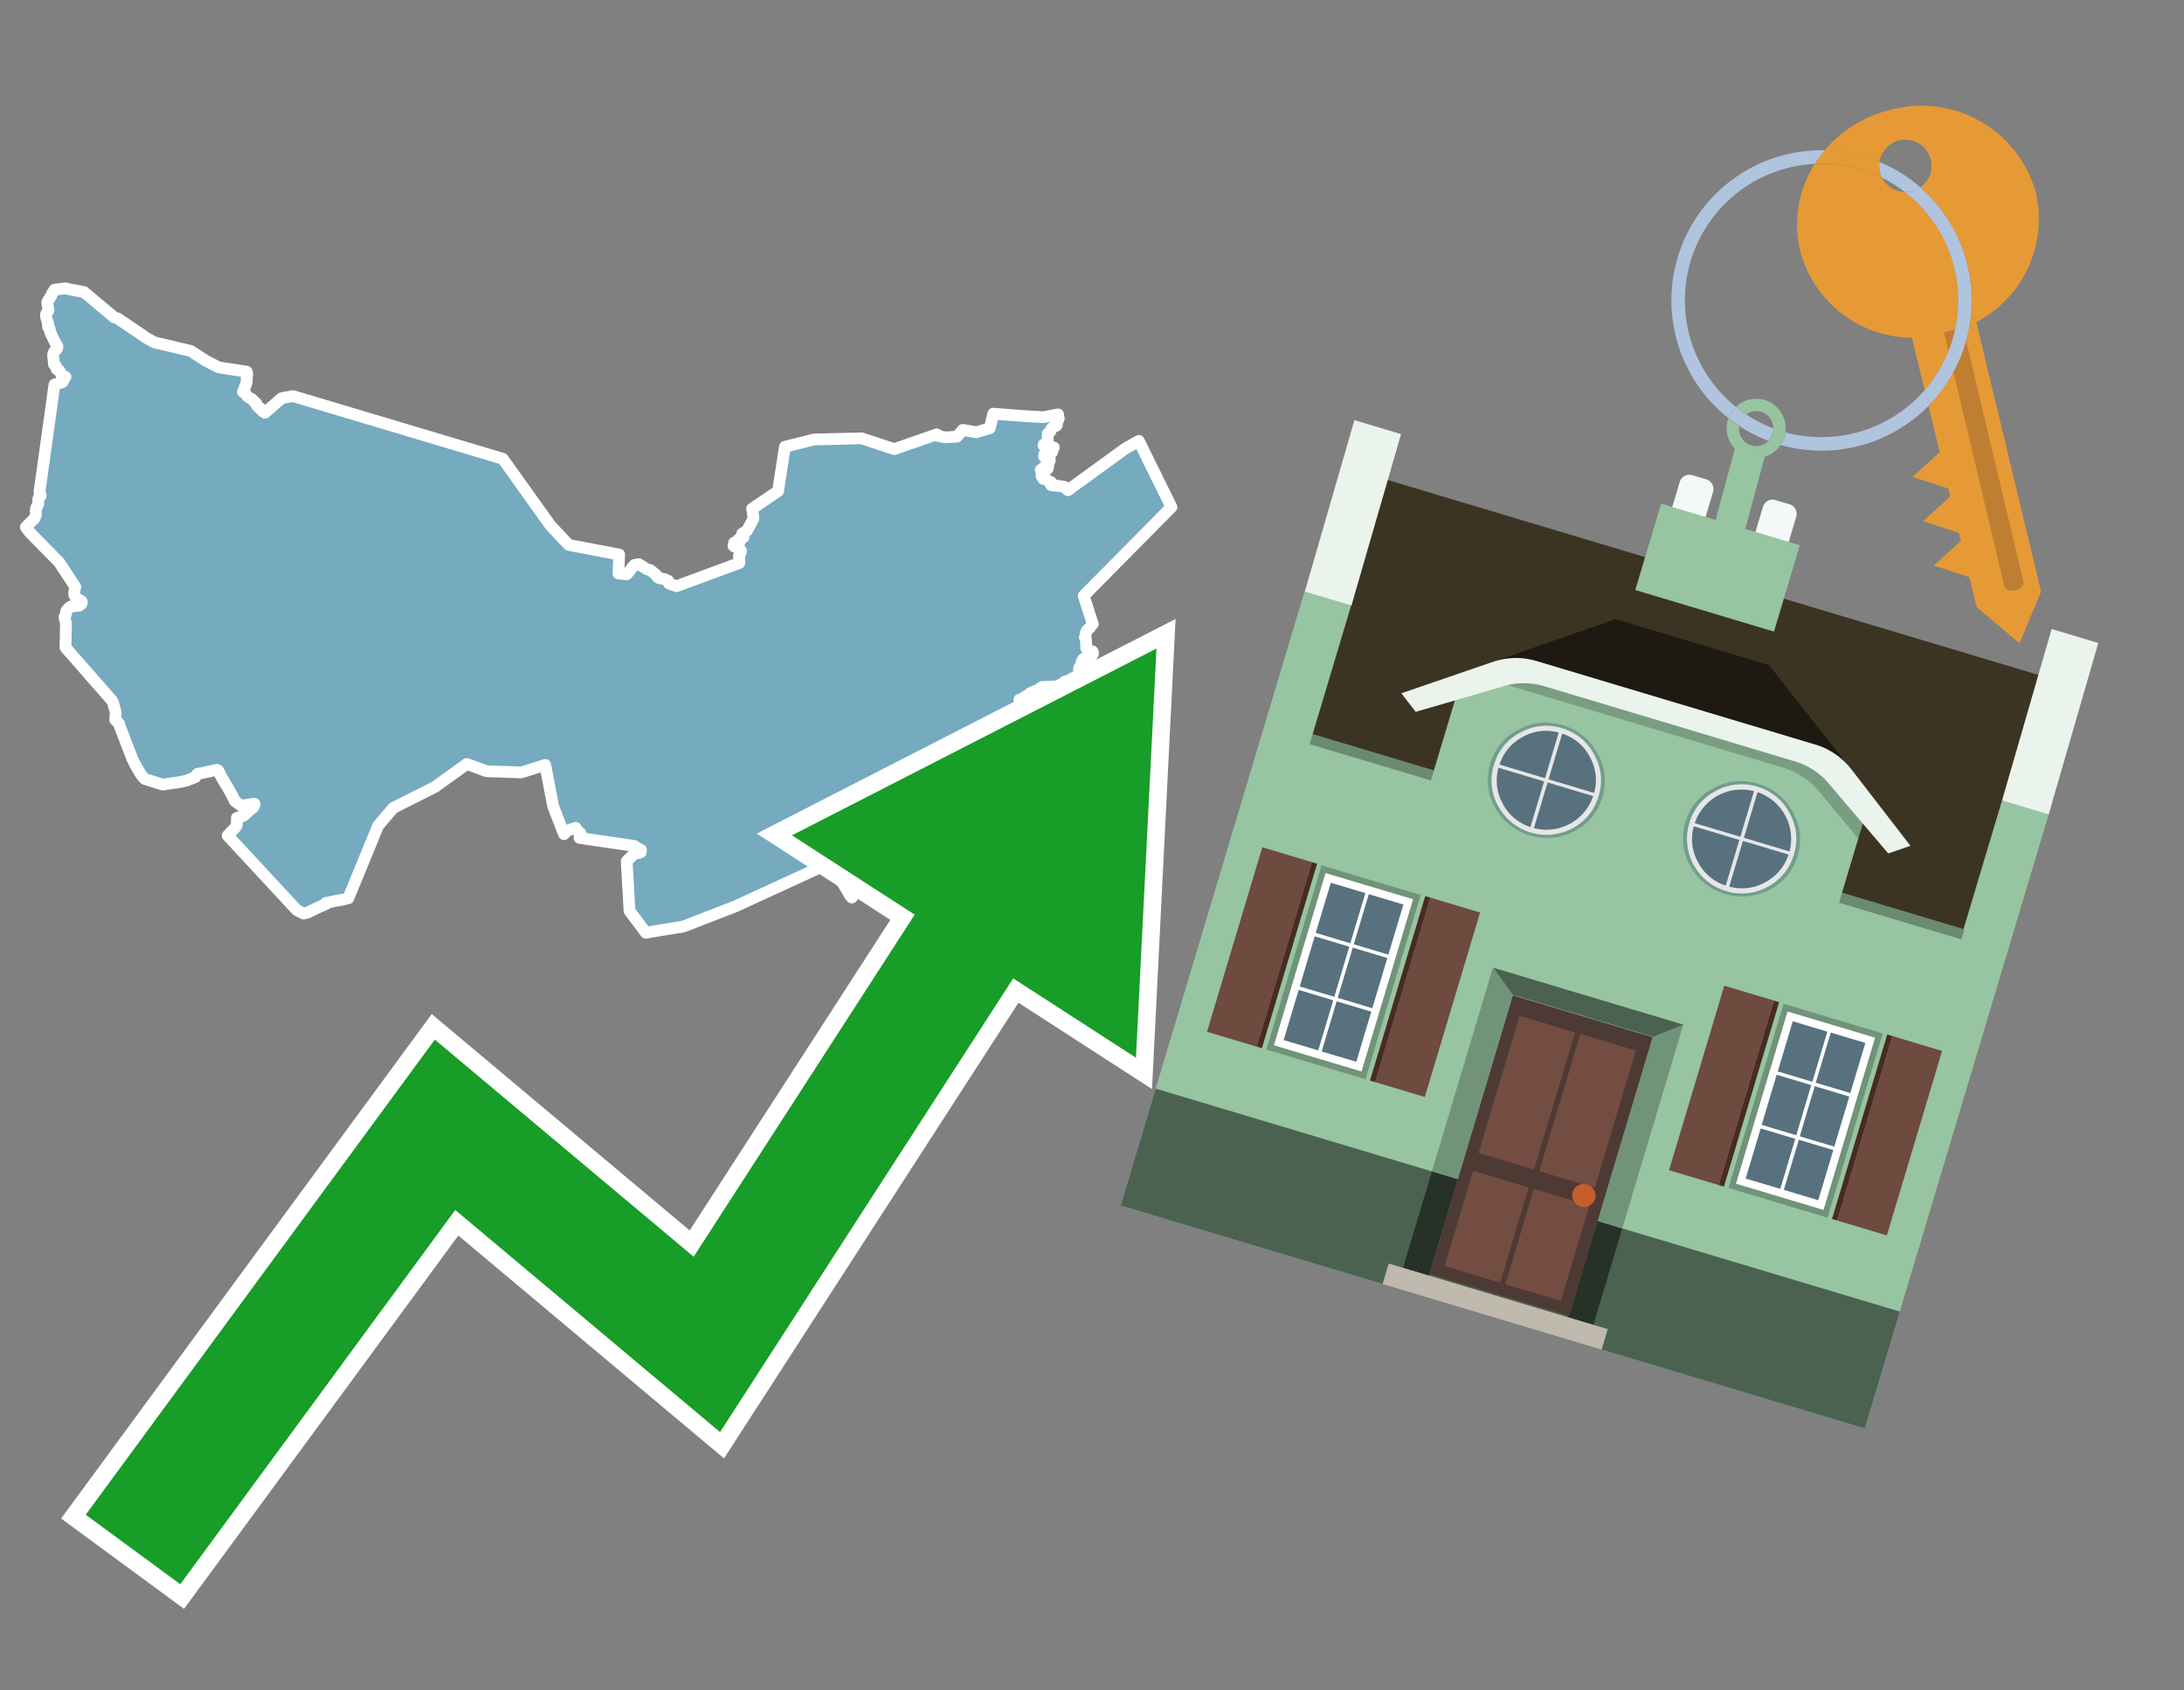 <svg id="Text" xmlns="http://www.w3.org/2000/svg" width="93.05" height="72" viewBox="0 0 93.05 72"><rect x="0" y="0" width="93.05" height="72" fill="#808080" stroke="none"/><polygon points="2.64,16.01 2.54,15.8 2.47,15.77 2.41,15.72 2.39,15.6 2.3,15.52 2.26,15.11 2.3,14.99 2.37,14.92 2.41,14.88 2.43,14.85 2.44,14.8 2.45,14.76 2.43,14.72 2.33,14.55 2.14,14.15 2.12,14.06 2.12,14.01 2.09,13.98 2.05,13.93 2.04,13.86 2.06,13.81 2.05,13.77 2.03,13.73 2.02,13.69 1.99,13.59 1.96,13.49 1.96,13.46 1.96,13.42 1.97,13.36 2.01,13.29 2.05,13.25 2.07,13.22 2.01,12.89 2.04,12.82 2.07,12.76 2.13,12.69 2.15,12.66 2.17,12.62 2.21,12.53 2.23,12.48 2.28,12.41 2.32,12.34 2.8,12.28 2.89,12.31 3.58,12.44 4.87,13.52 5.01,13.56 6.25,14.4 6.57,14.58 8.13,14.95 8.31,15.07 8.56,15.23 8.76,15.36 9.3,15.64 9.46,15.67 10.51,15.83 10.53,15.89 10.53,15.92 10.53,15.97 10.51,16.09 10.51,16.14 10.52,16.17 10.51,16.2 10.51,16.25 10.49,16.33 10.47,16.42 10.44,16.47 10.41,16.53 10.4,16.56 10.39,16.59 10.39,16.62 10.39,16.66 10.35,16.69 10.41,16.72 10.45,16.75 10.48,16.79 10.5,16.83 10.56,16.9 10.6,16.93 10.72,16.99 10.75,17.02 10.79,17.06 10.82,17.09 10.84,17.12 10.88,17.15 10.92,17.18 10.93,17.22 10.94,17.25 10.95,17.28 10.99,17.32 11.01,17.35 11.08,17.38 11.1,17.42 11.12,17.45 11.17,17.48 11.19,17.52 11.26,17.55 11.29,17.58 12,16.96 12.48,16.87 21.42,19.54 23.45,22.38 24.23,23.21 26.38,23.62 26.35,24.43 26.71,24.46 26.76,24.39 26.81,24.34 26.83,24.31 26.91,24.21 26.93,24.17 26.98,24.12 27.01,24.09 27.04,24.06 27.22,24.03 27.57,24.25 27.7,24.28 27.96,24.49 27.97,24.52 27.99,24.55 28.03,24.59 28.1,24.63 28.3,24.66 28.36,24.69 28.46,24.73 28.48,24.77 28.49,24.82 28.5,24.85 28.58,24.88 28.64,24.91 28.76,24.94 28.82,24.97 31.5,23.98 31.5,23.9 31.5,23.86 31.5,23.83 31.5,23.79 31.49,23.75 31.48,23.72 31.48,23.68 31.54,23.55 31.56,23.52 31.57,23.49 31.57,23.46 31.55,23.43 31.46,23.37 31.42,23.34 31.39,23.31 31.28,23.28 31.25,23.25 31.28,23.11 31.33,23.14 31.4,23.18 31.51,23.08 31.53,23.04 31.5,23 31.48,22.96 31.57,22.93 31.68,22.88 31.68,22.82 31.66,22.78 31.62,22.73 31.83,22.6 32.1,22.09 32.09,21.97 32.05,21.7 32.04,21.67 33.15,20.92 33.44,19.03 34.68,18.72 36.71,18.67 38.1,19.13 39.91,18.5 39.96,18.53 39.97,18.57 40.28,18.63 40.77,18.6 41.02,18.31 41.6,18.41 42.17,18.24 42.32,17.62 43.61,17.72 44.45,17.77 45.08,17.65 45.08,17.69 45.11,17.82 45.1,17.85 45.09,17.88 45.06,17.93 45.05,17.97 45.04,18 45.03,18.06 45.03,18.1 45.01,18.13 44.9,18.17 44.85,18.2 44.79,18.27 44.77,18.34 44.76,18.37 44.69,18.44 44.64,18.47 44.64,18.75 44.62,18.81 44.61,18.84 44.59,18.87 44.54,18.9 44.47,18.93 44.46,18.96 44.47,18.99 44.9,19.06 44.85,19.16 44.84,19.19 44.83,19.24 44.82,19.27 44.79,19.3 44.74,19.33 44.49,19.36 44.48,19.39 44.48,19.42 44.49,19.46 44.55,19.49 44.72,19.57 44.73,19.6 44.72,19.63 44.71,19.66 44.68,19.71 44.67,19.74 44.67,19.79 44.66,19.82 44.66,19.89 44.65,19.92 44.64,19.96 44.61,19.99 44.54,19.86 44.34,20.02 44.35,20.05 44.37,20.09 44.38,20.12 44.39,20.16 44.4,20.19 44.39,20.22 44.37,20.25 44.38,20.28 44.4,20.31 44.44,20.35 44.44,20.39 44.56,20.42 44.62,20.45 44.65,20.48 44.73,20.51 44.79,20.54 44.78,20.58 44.77,20.61 44.77,20.64 44.79,20.67 45.14,20.7 45.37,20.74 45.41,20.77 45.45,20.81 45.46,20.85 45.5,20.88 47.95,19.1 48.52,18.78 49.91,21.6 46.17,25.38 46.56,26.58 46.51,26.61 46.49,26.64 46.48,26.67 46.45,26.71 46.43,26.74 46.38,26.78 46.36,26.81 46.33,26.84 46.29,26.88 46.28,26.91 46.28,26.94 46.26,26.97 46.25,27 46.25,27.03 46.25,27.07 46.23,27.12 46.22,27.15 46.25,27.18 46.26,27.22 46.27,27.25 46.27,27.29 46.27,27.34 46.27,27.39 46.28,27.42 46.27,27.47 46.28,27.5 46.28,27.53 46.28,27.61 46.31,27.64 46.35,27.68 46.4,27.71 46.54,27.74 46.56,27.77 46.57,27.82 46.56,27.86 46.53,27.89 46.52,27.92 46.48,27.95 46.4,27.99 46.4,28.03 46.16,28.06 46.13,28.1 46.12,28.14 46.09,28.18 46.08,28.21 46.08,28.25 46.08,28.28 46.06,28.31 46.05,28.34 46.03,28.37 46.01,28.4 45.99,28.43 45.97,28.48 45.97,28.52 45.98,28.55 45.99,28.6 46.02,28.63 46.03,28.68 46.04,28.71 46.04,28.75 46.03,28.78 46.03,28.83 46.02,28.88 46.03,28.92 46.04,28.96 46.06,28.99 45.37,29.03 45.35,29.06 45.34,29.09 45.32,29.12 45.31,29.15 45.29,29.18 45.19,29.23 44.41,29.26 44.35,29.3 44.3,29.33 44.26,29.36 44.22,29.39 44.13,29.42 44.05,29.45 44.01,29.48 43.9,29.52 43.84,29.58 43.77,29.62 43.72,29.65 43.64,29.7 43.6,29.73 43.57,29.76 43.43,29.8 43.5,29.88 43.52,29.92 43.56,29.99 43.57,30.02 44.06,30.05 44.11,30.09 44.17,30.13 44.21,30.18 44.25,30.23 44.28,30.28 44.55,30.31 44.58,30.37 44.61,30.41 44.63,30.45 44.65,30.48 44.69,30.51 44.74,30.54 44.83,30.59 44.86,30.62 44.95,30.69 45,30.74 45.03,30.79 45.07,30.85 45.09,30.88 45.11,30.92 45.18,31.03 45.24,31.09 45.27,31.12 45.28,31.15 45.3,31.18 45.31,31.21 45.52,31.24 45.56,31.27 45.62,31.3 45.75,31.33 45.8,31.36 45.96,31.39 46.04,31.42 46.05,31.45 46.11,31.49 46.12,31.55 46.2,31.61 46.22,31.64 46.26,31.69 46.29,31.72 46.32,31.75 46.36,31.78 46.38,31.81 46.42,31.85 46.45,31.88 46.48,31.91 46.47,31.94 46.51,31.97 46.55,32.01 46.59,32.04 46.6,32.08 46.64,32.12 46.68,32.15 46.71,32.19 46.75,32.24 46.78,32.27 47.66,32.74 47.54,34.44 47.27,34.51 45.81,34.89 43.23,35.56 42.29,35.89 41.85,35.72 41.82,35.75 41.87,35.78 41.86,35.81 41.85,35.86 41.81,35.92 41.79,35.95 41.72,35.98 41.43,36.06 41.41,36.11 41.35,36.23 41.33,36.26 41.23,36.42 41.17,36.52 41.14,36.58 41.12,36.49 41.05,36.55 40.99,36.46 40.86,36.61 40.83,36.64 40.82,36.71 40.8,36.78 40.75,36.81 40.73,36.84 40.68,36.88 40.66,36.91 40.65,36.94 40.64,36.97 40.55,37 40.57,37.03 40.56,37.06 40.51,37.09 40.55,37.12 40.53,37.15 40.5,37.18 39.17,37.22 39.16,37.25 37.93,37.28 37.91,37.31 37.86,37.34 37.73,37.37 37.58,37.4 37.06,37.43 36.96,37.46 36.86,37.5 36.78,37.53 36.74,37.58 36.73,37.61 36.68,37.64 36.64,37.67 36.64,37.72 36.63,37.75 36.59,37.8 36.47,37.83 36.4,37.87 36.35,37.91 36.33,37.94 36.29,37.97 36.26,38.01 36.27,38.06 36.34,38.15 36.33,38.19 36.29,38.23 36.2,38.12 36.19,38.09 35.39,36.74 31.32,38.61 29.1,39.47 28.33,39.59 27.52,39.73 26.82,38.8 26.7,36.68 27,36.39 27.04,36.36 27.22,36.33 27.3,36.3 27.31,36.2 27.21,36.16 27.02,36.03 24.69,35.69 24.69,35.66 24.72,35.62 24.73,35.49 24.67,35.44 24.54,35.32 24.54,35.29 24.53,35.26 24.19,35.37 24.03,35.53 23.57,34.35 23.23,32.58 22.21,32.9 20.73,32.85 19.89,32.54 18.53,33.52 16.76,34.41 16.11,35.17 14.84,38.26 14.6,38.32 14.38,38.36 14.16,38.4 14.04,38.43 13.88,38.46 13.9,38.5 13.45,38.7 13.39,38.73 13.08,38.88 12.93,38.91 12.65,38.77 9.7,35.59 10.05,35.22 10.09,35.13 10.09,35.03 10.09,34.95 10.09,34.84 10.37,34.75 10.43,34.7 10.48,34.65 10.52,34.62 10.55,34.58 10.59,34.55 10.8,34.38 10.85,34.26 10.84,34.23 10.46,34.29 10.28,34.32 10.03,34.14 10,34.11 9.94,33.98 9.93,33.95 9.89,33.88 9.87,33.85 9.81,33.73 9.77,33.67 9.74,33.61 9.67,33.49 9.64,33.45 9.59,33.36 9.5,33.21 9.46,33.15 9.3,32.82 9.24,32.79 8.58,32.93 8.42,32.96 8.34,33.06 8.32,33.1 7.97,33.24 7.86,33.27 7.71,33.3 7.56,33.33 7.12,33.39 6.94,33.42 6.17,33.18 6.02,33.01 5.82,32.68 5.72,32.49 5.7,32.44 5.68,32.41 5.65,32.35 5.63,32.3 5.12,30.98 5.07,30.82 4.91,30.66 4.93,30.34 4.82,29.95 4.78,29.85 2.79,27.58 2.81,26.55 2.8,26.5 2.79,26.46 2.78,26.43 2.77,26.4 2.76,26.36 2.75,26.31 2.75,26.27 2.78,26.22 2.81,26.17 2.81,26.13 2.81,26.1 2.82,26.05 2.83,26.01 2.87,25.97 2.91,25.93 2.94,25.89 2.97,25.86 3.03,25.83 3.37,25.8 3.43,25.76 3.47,25.72 3.48,25.69 3.49,25.66 3.48,25.62 3.43,25.58 3.35,25.54 3.29,25.5 3.24,25.47 3.22,25.44 3.17,25.35 3.17,25.31 3.16,25.28 3.17,25.2 3.17,25.16 3.19,25.07 3.19,25.03 3.21,25 2.52,23.95 1.28,22.69 1.24,22.64 1.19,22.57 1.14,22.51 1.1,22.45 1.22,22.33 1.27,22.28 1.31,22.24 1.39,22.16 1.43,22.13 1.48,22.06 1.5,22 1.53,21.93 1.53,21.88 1.53,21.81 1.52,21.77 1.54,21.63 1.59,21.57 1.6,21.54 1.61,21.49 1.63,21.46 1.63,21.43 1.63,21.39 1.63,21.35 1.63,21.3 1.63,21.26 1.64,21.22 1.66,21.19 1.69,21.16 1.73,21.12 1.73,21.07 1.72,21.04 1.71,21.01 1.68,20.97 2.32,16.38 2.66,16.28 2.79,16.05 " fill="#75aabf" stroke="#fff" stroke-linejoin="round" stroke-width="0.5"/><polygon points="49.272 27.624 33.741 35.58 38.97 38.959 29.553 53.529 18.525 44.281 3.652 64.518 7.681 67.479 19.396 51.538 30.678 60.999 43.169 41.673 48.398 45.053 49.272 27.624" fill="none" stroke="#fff" stroke-miterlimit="10" stroke-width="1.5"/><polygon points="49.272 27.624 33.741 35.58 38.97 38.959 29.553 53.529 18.525 44.281 3.652 64.518 7.681 67.479 19.396 51.538 30.678 60.999 43.169 41.673 48.398 45.053 49.272 27.624" fill="#179d28"/><path d="M80.19,7.577a1.16,1.16,0,0,1-.094-.251,1.114,1.114,0,0,1-.018-.429A6.367,6.367,0,0,0,77.743,6.4a5.269,5.269,0,0,0-.423.577c.1,0,.192-.007.288-.007A5.794,5.794,0,0,1,80.19,7.577Z" fill="#e69a35"/><path d="M77.608,6.4A6.394,6.394,0,0,0,73.64,17.81a1.26,1.26,0,0,1,.317-.48A5.821,5.821,0,0,1,77.32,6.981a5.269,5.269,0,0,1,.423-.577Z" fill="#b0c4de"/><path d="M84.2,13.72a4.962,4.962,0,0,0,2.545-5.48,5.047,5.047,0,0,0-6.179-3.566A5.322,5.322,0,0,0,77.743,6.4a6.367,6.367,0,0,1,2.335.493,1.114,1.114,0,1,1,1.736,1.084,6.392,6.392,0,0,1,.347,9.3l.479,1.985-.438.4-.716.648.92.3.6.2.082.341-.438.4-.716.648.92.3.605.2.082.341-.438.4-.716.649.92.3.605.2.307,1.274,1.821,1.534.921-2.2Z" fill="#e69a35"/><path d="M81.154,8.179a1.115,1.115,0,0,1-.964-.6,5.794,5.794,0,0,0-2.582-.6c-.1,0-.192,0-.288.007a4.783,4.783,0,0,0-.625,3.685,4.962,4.962,0,0,0,4.765,3.715L82,16.617a5.82,5.82,0,0,0-.846-8.438Z" fill="#e69a35"/><path d="M74.1,18.142a6.386,6.386,0,0,0,1.232.63.73.73,0,0,0,.224-.527h0a5.783,5.783,0,0,1-1.159-.593A.733.733,0,0,0,74.1,18.142Z" fill="#b0c4de"/><path d="M74.4,17.652q-.228-.152-.44-.322a1.26,1.26,0,0,0-.317.48c.148.117.3.228.46.332A.733.733,0,0,1,74.4,17.652Z" fill="#b0c4de"/><path d="M74.824,16.984a1.257,1.257,0,0,0-.867.346c.141.114.288.222.44.322a.731.731,0,0,1,1.159.593h0a.732.732,0,1,1-1.463,0,.7.7,0,0,1,.007-.1c-.158-.1-.312-.215-.46-.332a1.258,1.258,0,0,0,.273,1.3l-.979,3.635,1.275.341.98-3.639a1.266,1.266,0,0,0,.681-.5,1.249,1.249,0,0,0,.2-.538,1.328,1.328,0,0,0,.012-.168A1.262,1.262,0,0,0,74.824,16.984Z" fill="#97c4a1"/><path d="M85.974,25.1l-.226.053a.3.3,0,0,1-.362-.223l-2.56-10.777.81-.193L86.2,24.736A.3.3,0,0,1,85.974,25.1Z" fill="#bf7f32"/><path d="M80.1,7.326a1.16,1.16,0,0,0,.094.251,5.833,5.833,0,0,1,.964.6,1.137,1.137,0,0,0,.287-.031,1.108,1.108,0,0,0,.373-.167A6.371,6.371,0,0,0,80.078,6.9,1.114,1.114,0,0,0,80.1,7.326Z" fill="#b0c4de"/><path d="M77.608,18.618a5.836,5.836,0,0,1-1.534-.2,1.24,1.24,0,0,1-.2.537,6.4,6.4,0,0,0,6.291-1.666L82,16.617A5.807,5.807,0,0,1,77.608,18.618Z" fill="#b0c4de"/><path d="M81.814,7.981a1.108,1.108,0,0,1-.373.167,1.137,1.137,0,0,1-.287.031A5.82,5.82,0,0,1,82,16.617l.161.667a6.392,6.392,0,0,0-.347-9.3Z" fill="#b0c4de"/><polygon points="83.79 39.753 55.78 31.364 58.988 20.404 86.964 28.783 83.79 39.753 83.79 39.753" fill="#3c3422" fill-rule="evenodd"/><polygon points="81.705 53.32 87.284 34.692 85.297 34.097 83.656 39.575 55.926 31.269 57.567 25.791 55.579 25.196 47.746 51.348 79.451 60.844 81.705 53.32" fill="#97c4a1" fill-rule="evenodd"/><rect x="69.522" y="21.148" width="0.444" height="28.983" transform="translate(15.592 92.226) rotate(-73.326)" opacity="0.3"/><polygon points="87.284 34.692 85.297 34.097 87.411 26.793 89.398 27.388 87.284 34.692 87.284 34.692" fill="#eaf3ec" fill-rule="evenodd"/><polygon points="57.578 25.794 55.591 25.199 57.705 17.896 59.692 18.491 57.578 25.794 57.578 25.794" fill="#eaf3ec" fill-rule="evenodd"/><polygon points="79.451 60.844 80.943 55.865 49.238 46.369 47.747 51.348 79.451 60.844 79.451 60.844" fill="#4c6251" fill-rule="evenodd"/><path d="M71.566,20.528l-.522,1.743,1.418.425.523-1.744a.432.432,0,0,0-.289-.536l-.593-.177A.431.431,0,0,0,71.566,20.528Z" fill="#f3f9f8" fill-rule="evenodd"/><path d="M75.111,21.589l-.522,1.743,1.418.425.522-1.743a.43.43,0,0,0-.289-.536l-.593-.178A.43.43,0,0,0,75.111,21.589Z" fill="#f3f9f8" fill-rule="evenodd"/><polygon points="75.368 28.329 68.829 26.37 63.807 28.121 78.733 32.591 75.368 28.329" fill="#1e1a11"/><polygon points="78.248 32.422 64.442 28.287 62.236 28.998 60.064 36.247 77.453 41.455 79.651 34.116 78.248 32.422" fill="#97c4a1"/><path d="M77.74,32.516S65.088,28.725,65,28.7l-.938.43,11.892,3.562a3.175,3.175,0,0,1,1.532,1l1.685,2.02.327-1.09Z" fill-rule="evenodd" opacity="0.2"/><path d="M77.35,31.716,65.458,28.154a3.041,3.041,0,0,0-1.854.037l-3.9,1.339.611.79,3.626-1.054a3.045,3.045,0,0,1,1.855-.037l10.673,3.2A3.028,3.028,0,0,1,78,33.477l2.45,2.874.945-.325-2.518-3.26A3.036,3.036,0,0,0,77.35,31.716Z" fill="#eaf3ec"/><polygon points="76.683 23.223 70.773 21.453 69.671 25.132 75.581 26.902 76.683 23.223 76.683 23.223" fill="#97c4a1" fill-rule="evenodd"/><g id="Symbol_9_0_Layer2_0_MEMBER_8_MEMBER_21_MEMBER_0_FILL" data-name="Symbol 9 0 Layer2 0 MEMBER 8 MEMBER 21 MEMBER 0 FILL"><path d="M66.584,30.892a2.39,2.39,0,0,0-1.891.189,2.317,2.317,0,0,0-1.2,1.448A2.345,2.345,0,0,0,63.7,34.4a2.528,2.528,0,0,0,3.367,1.008,2.339,2.339,0,0,0,1.2-1.447,2.313,2.313,0,0,0-.208-1.87A2.394,2.394,0,0,0,66.584,30.892Z" fill="#729d8c"/></g><g id="Symbol_9_0_Layer2_0_MEMBER_8_MEMBER_21_MEMBER_1_FILL" data-name="Symbol 9 0 Layer2 0 MEMBER 8 MEMBER 21 MEMBER 1 FILL"><path d="M66.547,31.016a2.241,2.241,0,0,0-1.769.185,2.213,2.213,0,0,0-1.127,1.376,2.239,2.239,0,0,0,.185,1.768,2.341,2.341,0,0,0,3.145.942,2.234,2.234,0,0,0,1.126-1.376,2.207,2.207,0,0,0-.185-1.768A2.237,2.237,0,0,0,66.547,31.016Z" fill="#e6e6e6"/></g><g id="Symbol_9_0_Layer2_0_MEMBER_8_MEMBER_21_MEMBER_2_MEMBER_0_FILL" data-name="Symbol 9 0 Layer2 0 MEMBER 8 MEMBER 21 MEMBER 2 MEMBER 0 FILL"><path d="M65.787,33.284,63.843,32.7a2.036,2.036,0,0,0,.186,1.539,2.015,2.015,0,0,0,1.175.986Z" fill="#58717f"/></g><g id="Symbol_9_0_Layer2_0_MEMBER_8_MEMBER_21_MEMBER_2_MEMBER_1_FILL" data-name="Symbol 9 0 Layer2 0 MEMBER 8 MEMBER 21 MEMBER 2 MEMBER 1 FILL"><path d="M65.827,33.148l.582-1.944a2.01,2.01,0,0,0-1.523.178,2.037,2.037,0,0,0-1,1.183Z" fill="#58717f"/></g><g id="Symbol_9_0_Layer2_0_MEMBER_8_MEMBER_21_MEMBER_2_MEMBER_2_FILL" data-name="Symbol 9 0 Layer2 0 MEMBER 8 MEMBER 21 MEMBER 2 MEMBER 2 FILL"><path d="M67.878,33.91l-1.943-.582-.582,1.944a2.1,2.1,0,0,0,2.525-1.362Z" fill="#58717f"/></g><g id="Symbol_9_0_Layer2_0_MEMBER_8_MEMBER_21_MEMBER_2_MEMBER_3_FILL" data-name="Symbol 9 0 Layer2 0 MEMBER 8 MEMBER 21 MEMBER 2 MEMBER 3 FILL"><path d="M66.558,31.249l-.582,1.943,1.943.582a2.031,2.031,0,0,0-.186-1.539A2.009,2.009,0,0,0,66.558,31.249Z" fill="#58717f"/></g><g id="Symbol_9_0_Layer2_0_MEMBER_8_MEMBER_21_MEMBER_0_FILL-2" data-name="Symbol 9 0 Layer2 0 MEMBER 8 MEMBER 21 MEMBER 0 FILL"><path d="M74.9,33.384a2.4,2.4,0,0,0-1.891.189,2.316,2.316,0,0,0-1.2,1.448,2.341,2.341,0,0,0,.209,1.87A2.527,2.527,0,0,0,75.387,37.9a2.345,2.345,0,0,0,1.2-1.447,2.314,2.314,0,0,0-.209-1.87A2.389,2.389,0,0,0,74.9,33.384Z" fill="#729d8c"/></g><g id="Symbol_9_0_Layer2_0_MEMBER_8_MEMBER_21_MEMBER_1_FILL-2" data-name="Symbol 9 0 Layer2 0 MEMBER 8 MEMBER 21 MEMBER 1 FILL"><path d="M74.867,33.508a2.239,2.239,0,0,0-1.768.185,2.21,2.21,0,0,0-1.127,1.376,2.316,2.316,0,0,0,1.564,2.883,2.261,2.261,0,0,0,1.765-.173A2.237,2.237,0,0,0,76.428,36.4a2.209,2.209,0,0,0-.185-1.769A2.239,2.239,0,0,0,74.867,33.508Z" fill="#e6e6e6"/></g><g id="Symbol_9_0_Layer2_0_MEMBER_8_MEMBER_21_MEMBER_2_MEMBER_0_FILL-2" data-name="Symbol 9 0 Layer2 0 MEMBER 8 MEMBER 21 MEMBER 2 MEMBER 0 FILL"><path d="M74.107,35.776l-1.943-.582a2.031,2.031,0,0,0,.186,1.539,2.009,2.009,0,0,0,1.175.986Z" fill="#58717f"/></g><g id="Symbol_9_0_Layer2_0_MEMBER_8_MEMBER_21_MEMBER_2_MEMBER_1_FILL-2" data-name="Symbol 9 0 Layer2 0 MEMBER 8 MEMBER 21 MEMBER 2 MEMBER 1 FILL"><path d="M74.148,35.64,74.73,33.7a2.1,2.1,0,0,0-2.525,1.362Z" fill="#58717f"/></g><g id="Symbol_9_0_Layer2_0_MEMBER_8_MEMBER_21_MEMBER_2_MEMBER_2_FILL-2" data-name="Symbol 9 0 Layer2 0 MEMBER 8 MEMBER 21 MEMBER 2 MEMBER 2 FILL"><path d="M76.2,36.4l-1.943-.582-.582,1.944a2.015,2.015,0,0,0,1.523-.178A2.036,2.036,0,0,0,76.2,36.4Z" fill="#58717f"/></g><g id="Symbol_9_0_Layer2_0_MEMBER_8_MEMBER_21_MEMBER_2_MEMBER_3_FILL-2" data-name="Symbol 9 0 Layer2 0 MEMBER 8 MEMBER 21 MEMBER 2 MEMBER 3 FILL"><path d="M74.879,33.741,74.3,35.684l1.943.582a2.1,2.1,0,0,0-1.361-2.525Z" fill="#58717f"/></g><polygon points="51.426 43.946 53.542 44.58 55.896 36.723 53.78 36.089 51.426 43.946 51.426 43.946" fill="#6e4a3f" fill-rule="evenodd"/><polygon points="53.542 44.58 53.764 44.647 56.117 36.789 55.896 36.723 53.542 44.58 53.542 44.58" fill="#482b22" fill-rule="evenodd"/><polygon points="60.706 46.726 58.59 46.092 60.943 38.235 63.059 38.868 60.706 46.726 60.706 46.726" fill="#6e4a3f" fill-rule="evenodd"/><polygon points="58.59 46.092 58.368 46.026 60.722 38.168 60.943 38.235 58.59 46.092 58.59 46.092" fill="#482b22" fill-rule="evenodd"/><rect x="53.146" y="39.209" width="8.19" height="4.408" transform="translate(1.145 84.365) rotate(-73.326)" fill="#719379"/><polygon points="60.205 38.304 56.474 37.187 54.277 44.522 58.008 45.639 60.205 38.304 60.205 38.304" fill="#fff" fill-rule="evenodd"/><path d="M59.792,38.527l-.64,2.136-1.474-.442.639-2.135,1.475.441Zm-1.621-.485-.64,2.136-1.474-.442L56.7,37.6l1.474.442Zm-2.158,1.84,1.475.441-.64,2.136-1.474-.441.639-2.136Zm-.683,2.282,1.474.441-.639,2.136L54.69,44.3l.64-2.135Zm.981,2.621.639-2.136,1.475.442-.64,2.135-1.474-.441Zm2.158-1.84L56.994,42.5l.64-2.136,1.474.442-.639,2.136Z" fill="#58717f" fill-rule="evenodd"/><polygon points="80.39 52.621 78.274 51.988 80.628 44.13 82.743 44.764 80.39 52.621 80.39 52.621" fill="#6e4a3f" fill-rule="evenodd"/><polygon points="78.274 51.988 78.053 51.921 80.406 44.064 80.628 44.13 78.274 51.988 78.274 51.988" fill="#482b22" fill-rule="evenodd"/><polygon points="71.111 49.842 73.227 50.476 75.58 42.619 73.464 41.985 71.111 49.842 71.111 49.842" fill="#6e4a3f" fill-rule="evenodd"/><polygon points="73.227 50.476 73.448 50.542 75.802 42.685 75.58 42.619 73.227 50.476 73.227 50.476" fill="#482b22" fill-rule="evenodd"/><rect x="72.83" y="45.105" width="8.19" height="4.408" transform="translate(9.534 107.426) rotate(-73.326)" fill="#719379"/><polygon points="76.159 43.083 79.889 44.2 77.692 51.535 73.962 50.418 76.159 43.083 76.159 43.083" fill="#fff" fill-rule="evenodd"/><path d="M76.381,43.5l1.475.442-.64,2.135-1.475-.441.64-2.136ZM78,43.981l1.474.442-.64,2.136-1.474-.442L78,43.981Zm.791,2.724-.64,2.135L76.679,48.4l.64-2.136,1.474.442Zm-.684,2.282-.639,2.135L76,50.68l.64-2.135,1.474.442Zm-2.26,1.65L74.375,50.2l.639-2.135,1.475.441-.64,2.136Zm-.791-2.724.64-2.135,1.474.441-.639,2.136-1.475-.442Z" fill="#58717f" fill-rule="evenodd"/><polygon points="67.888 56.431 69.118 52.323 68.019 51.994 66.789 56.102 67.888 56.431 67.888 56.431" fill="#263128" fill-rule="evenodd"/><polygon points="60.877 54.331 62.108 50.223 61.007 49.894 59.776 54.002 60.877 54.331 60.877 54.331" fill="#263128" fill-rule="evenodd"/><g id="Symbol_9_0_Layer2_0_MEMBER_8_MEMBER_12_MEMBER_0_FILL" data-name="Symbol 9 0 Layer2 0 MEMBER 8 MEMBER 12 MEMBER 0 FILL"><path d="M70.418,44.178l-5.965-1.786L60.9,54.27l5.964,1.786Z" fill="#4e3a34"/></g><g id="Symbol_9_0_Layer2_0_MEMBER_8_MEMBER_12_MEMBER_1_MEMBER_0_FILL" data-name="Symbol 9 0 Layer2 0 MEMBER 8 MEMBER 12 MEMBER 1 MEMBER 0 FILL"><path d="M65.358,49.815l1.75-5.843-2.363-.708L63,49.107Z" fill="#744d42"/></g><g id="Symbol_9_0_Layer2_0_MEMBER_8_MEMBER_12_MEMBER_1_MEMBER_1_FILL" data-name="Symbol 9 0 Layer2 0 MEMBER 8 MEMBER 12 MEMBER 1 MEMBER 1 FILL"><path d="M67.331,44.039l-1.75,5.842,2.364.708,1.75-5.842Z" fill="#744d42"/></g><g id="Symbol_9_0_Layer2_0_MEMBER_8_MEMBER_12_MEMBER_2_MEMBER_0_FILL" data-name="Symbol 9 0 Layer2 0 MEMBER 8 MEMBER 12 MEMBER 2 MEMBER 0 FILL"><path d="M63.915,54.633l1.215-4.058-2.363-.707-1.215,4.057Z" fill="#744d42"/></g><g id="Symbol_9_0_Layer2_0_MEMBER_8_MEMBER_12_MEMBER_2_MEMBER_1_FILL" data-name="Symbol 9 0 Layer2 0 MEMBER 8 MEMBER 12 MEMBER 2 MEMBER 1 FILL"><path d="M66.5,55.407l1.215-4.057-2.363-.708L64.138,54.7Z" fill="#744d42"/></g><g id="Symbol_9_0_Layer2_0_MEMBER_8_MEMBER_13_FILL" data-name="Symbol 9 0 Layer2 0 MEMBER 8 MEMBER 13 FILL"><path d="M67.959,51.058a.439.439,0,0,0-.045-.367.487.487,0,0,0-.669-.2.445.445,0,0,0-.239.282.457.457,0,0,0,.041.378.481.481,0,0,0,.293.242.459.459,0,0,0,.377-.042A.453.453,0,0,0,67.959,51.058Z" fill="#c35e2d"/></g><g id="Symbol_9_0_Layer2_0_MEMBER_8_MEMBER_14_FILL" data-name="Symbol 9 0 Layer2 0 MEMBER 8 MEMBER 14 FILL"><path d="M64.557,42.047l-.951-.833-2.6,8.68,1.1.329Z" fill="#719379"/></g><g id="Symbol_9_0_Layer2_0_MEMBER_8_MEMBER_15_FILL" data-name="Symbol 9 0 Layer2 0 MEMBER 8 MEMBER 15 FILL"><path d="M71.718,43.643l-1.2.19L68.072,52.01l1.046.313Z" fill="#719379"/></g><g id="Symbol_9_0_Layer2_0_MEMBER_8_MEMBER_16_FILL" data-name="Symbol 9 0 Layer2 0 MEMBER 8 MEMBER 16 FILL"><path d="M63.627,41.22l.836,1.156,5.961,1.786,1.294-.519Z" fill="#4c6251"/></g><polygon points="58.905 54.69 59.166 53.819 68.498 56.614 68.237 57.485 58.905 54.69 58.905 54.69" fill="#c0b9ad" fill-rule="evenodd"/></svg>